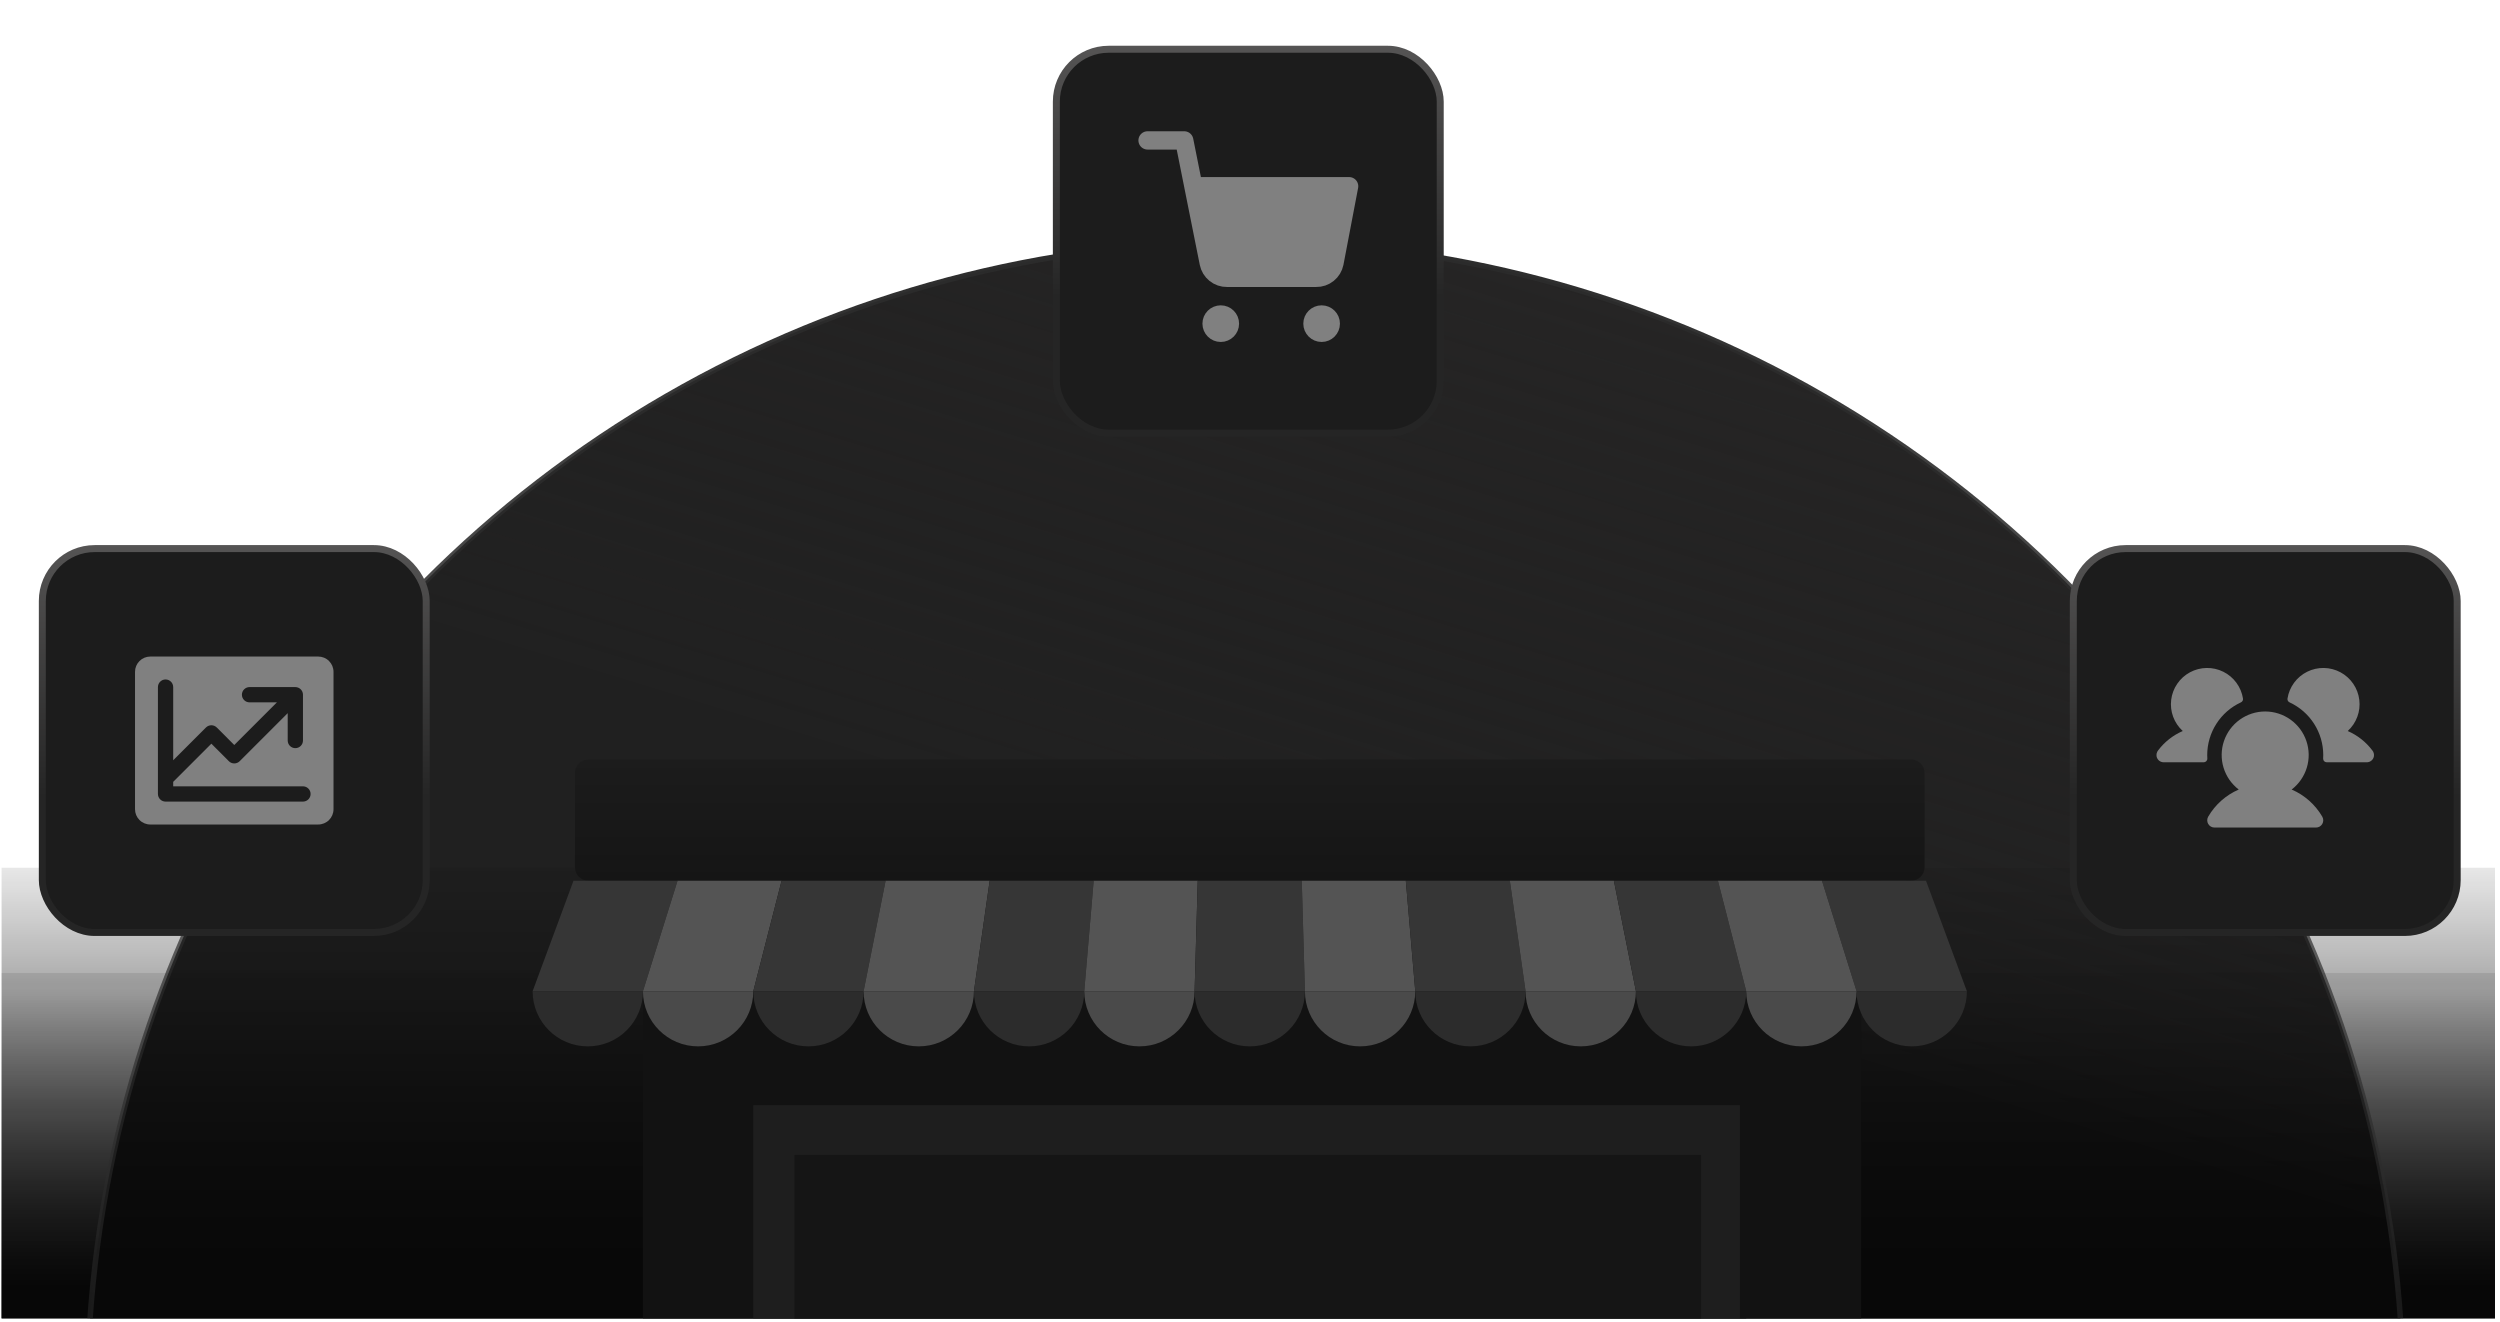 <?xml version="1.0" encoding="UTF-8"?> <svg xmlns="http://www.w3.org/2000/svg" width="380" height="201" viewBox="0 0 380 201" fill="none"><g clip-path="url(#clip0_9587_11180)"><path d="M-13.146 153.895C-13.146 150.582 -10.46 147.895 -7.146 147.895H390.854C394.168 147.895 396.854 150.582 396.854 153.895V246.895C396.854 250.209 394.168 252.895 390.854 252.895H-7.146C-10.46 252.895 -13.146 250.209 -13.146 246.895V153.895Z" fill="url(#paint0_linear_9587_11180)"></path><rect x="-14.26" y="131.895" width="410" height="105" rx="6" fill="url(#paint1_linear_9587_11180)"></rect><g clip-path="url(#clip1_9587_11180)"><circle data-figma-bg-blur-radius="33.4472" cx="189.276" cy="212.677" r="176.016" fill="url(#paint2_linear_9587_11180)" stroke="url(#paint3_linear_9587_11180)" stroke-width="0.836"></circle><rect x="6.433" y="83.385" width="58.35" height="58.35" rx="7.957" fill="#1C1C1C"></rect><rect x="6.433" y="83.385" width="58.35" height="58.35" rx="7.957" stroke="url(#paint4_linear_9587_11180)" stroke-width="1.061"></rect><path d="M48.372 99.796H22.844C22.229 99.796 21.639 100.04 21.203 100.476C20.768 100.911 20.523 101.501 20.523 102.117V123.003C20.523 123.619 20.768 124.209 21.203 124.644C21.639 125.079 22.229 125.324 22.844 125.324H48.372C48.988 125.324 49.578 125.079 50.013 124.644C50.449 124.209 50.693 123.619 50.693 123.003V102.117C50.693 101.501 50.449 100.911 50.013 100.476C49.578 100.04 48.988 99.796 48.372 99.796ZM46.052 121.843H25.165C24.857 121.843 24.562 121.721 24.345 121.503C24.127 121.285 24.005 120.99 24.005 120.683V104.437C24.005 104.13 24.127 103.834 24.345 103.617C24.562 103.399 24.857 103.277 25.165 103.277C25.473 103.277 25.768 103.399 25.985 103.617C26.203 103.834 26.325 104.13 26.325 104.437V115.561L31.306 110.579C31.414 110.471 31.542 110.385 31.683 110.327C31.824 110.268 31.975 110.238 32.127 110.238C32.28 110.238 32.431 110.268 32.572 110.327C32.712 110.385 32.84 110.471 32.948 110.579L35.608 113.24L42.09 106.758H37.929C37.621 106.758 37.326 106.636 37.108 106.418C36.891 106.201 36.769 105.905 36.769 105.598C36.769 105.29 36.891 104.995 37.108 104.777C37.326 104.56 37.621 104.437 37.929 104.437H44.891C45.199 104.437 45.494 104.56 45.712 104.777C45.929 104.995 46.052 105.29 46.052 105.598V112.56C46.052 112.868 45.929 113.163 45.712 113.38C45.494 113.598 45.199 113.72 44.891 113.72C44.584 113.72 44.288 113.598 44.071 113.38C43.853 113.163 43.731 112.868 43.731 112.56V108.399L36.429 115.702C36.322 115.81 36.194 115.895 36.053 115.954C35.912 116.012 35.761 116.042 35.608 116.042C35.456 116.042 35.305 116.012 35.164 115.954C35.023 115.895 34.895 115.81 34.787 115.702L32.127 113.04L26.325 118.842V119.522H46.052C46.359 119.522 46.654 119.644 46.872 119.862C47.09 120.08 47.212 120.375 47.212 120.683C47.212 120.99 47.09 121.285 46.872 121.503C46.654 121.721 46.359 121.843 46.052 121.843Z" fill="#808080"></path><rect x="315.143" y="83.385" width="58.35" height="58.35" rx="7.957" fill="#1C1C1C"></rect><rect x="315.143" y="83.385" width="58.35" height="58.35" rx="7.957" stroke="url(#paint5_linear_9587_11180)" stroke-width="1.061"></rect><path d="M335.514 115.288C335.518 115.363 335.506 115.438 335.48 115.508C335.454 115.578 335.414 115.642 335.363 115.696C335.311 115.75 335.249 115.793 335.18 115.823C335.112 115.852 335.038 115.867 334.963 115.867H328.883C328.635 115.868 328.393 115.784 328.198 115.629C328.003 115.475 327.865 115.259 327.809 115.017C327.773 114.851 327.775 114.68 327.813 114.515C327.852 114.349 327.926 114.195 328.032 114.062C329.004 112.772 330.295 111.757 331.777 111.115C331.126 110.521 330.627 109.781 330.321 108.955C330.016 108.129 329.912 107.242 330.02 106.368C330.128 105.494 330.443 104.658 330.94 103.931C331.437 103.204 332.101 102.607 332.877 102.189C333.652 101.772 334.516 101.546 335.397 101.531C336.277 101.516 337.148 101.712 337.937 102.103C338.727 102.494 339.411 103.068 339.932 103.778C340.453 104.487 340.797 105.312 340.935 106.182C340.953 106.299 340.932 106.418 340.875 106.522C340.819 106.626 340.73 106.709 340.622 106.758C339.093 107.464 337.798 108.594 336.89 110.013C335.982 111.431 335.499 113.08 335.497 114.765C335.497 114.941 335.497 115.115 335.514 115.288ZM360.592 114.061C359.622 112.772 358.335 111.757 356.855 111.115C357.506 110.521 358.005 109.781 358.311 108.955C358.617 108.129 358.72 107.242 358.612 106.368C358.505 105.494 358.189 104.658 357.692 103.931C357.195 103.204 356.531 102.607 355.756 102.189C354.98 101.772 354.116 101.546 353.236 101.531C352.355 101.516 351.484 101.712 350.695 102.103C349.906 102.494 349.222 103.068 348.7 103.778C348.179 104.487 347.835 105.312 347.698 106.182C347.68 106.299 347.701 106.418 347.757 106.522C347.814 106.626 347.903 106.709 348.01 106.758C349.539 107.464 350.834 108.594 351.742 110.013C352.65 111.431 353.134 113.08 353.135 114.765C353.135 114.941 353.135 115.115 353.118 115.288C353.115 115.363 353.126 115.438 353.152 115.508C353.178 115.578 353.218 115.642 353.27 115.696C353.321 115.75 353.383 115.793 353.452 115.823C353.521 115.852 353.595 115.867 353.67 115.867H359.749C359.998 115.868 360.24 115.784 360.435 115.629C360.63 115.475 360.767 115.259 360.824 115.017C360.86 114.851 360.858 114.679 360.819 114.514C360.78 114.348 360.705 114.193 360.599 114.061H360.592ZM348.329 120.011C349.426 119.17 350.233 118.007 350.635 116.684C351.037 115.361 351.015 113.946 350.571 112.636C350.128 111.327 349.285 110.19 348.161 109.384C347.038 108.579 345.69 108.145 344.307 108.145C342.925 108.145 341.577 108.579 340.453 109.384C339.33 110.19 338.487 111.327 338.043 112.636C337.599 113.946 337.577 115.361 337.979 116.684C338.382 118.007 339.188 119.17 340.286 120.011C338.338 120.854 336.712 122.3 335.645 124.135C335.548 124.302 335.497 124.492 335.497 124.686C335.497 124.88 335.548 125.07 335.645 125.237C335.742 125.405 335.881 125.544 336.049 125.641C336.216 125.737 336.406 125.788 336.6 125.788H352.033C352.226 125.788 352.416 125.737 352.584 125.641C352.752 125.544 352.891 125.405 352.988 125.237C353.084 125.07 353.135 124.88 353.135 124.686C353.135 124.492 353.084 124.302 352.988 124.135C351.918 122.299 350.289 120.853 348.338 120.011H348.329Z" fill="#808080"></path><rect x="160.565" y="7.486" width="58.35" height="58.35" rx="7.957" fill="#1C1C1C"></rect><rect x="160.565" y="7.486" width="58.35" height="58.35" rx="7.957" stroke="url(#paint6_linear_9587_11180)" stroke-width="1.061"></rect><g clip-path="url(#clip3_9587_11180)"><path d="M185.556 50.587C186.325 50.587 186.948 49.963 186.948 49.194C186.948 48.425 186.325 47.802 185.556 47.802C184.787 47.802 184.163 48.425 184.163 49.194C184.163 49.963 184.787 50.587 185.556 50.587Z" stroke="#808080" stroke-width="2.785" stroke-linecap="round" stroke-linejoin="round"></path><path d="M200.887 50.587C201.656 50.587 202.279 49.963 202.279 49.194C202.279 48.425 201.656 47.802 200.887 47.802C200.118 47.802 199.495 48.425 199.495 49.194C199.495 49.963 200.118 50.587 200.887 50.587Z" fill="#808080" stroke="#808080" stroke-width="2.785" stroke-linecap="round" stroke-linejoin="round"></path><path d="M181.393 28.306L183.732 39.988C183.86 40.629 184.208 41.205 184.718 41.615C185.227 42.025 185.864 42.243 186.517 42.23H200.052C200.705 42.243 201.342 42.025 201.851 41.615C202.361 41.205 202.709 40.629 202.837 39.988L205.065 28.306H181.393Z" fill="#808080"></path><path d="M174.431 21.343H180.001L183.732 39.988M183.732 39.988C183.86 40.629 184.208 41.205 184.718 41.615C185.227 42.025 185.864 42.243 186.517 42.23H200.052C200.705 42.243 201.342 42.025 201.851 41.615C202.361 41.205 202.709 40.629 202.837 39.988L205.065 28.306H181.393L183.732 39.988Z" stroke="#808080" stroke-width="2.785" stroke-linecap="round" stroke-linejoin="round"></path></g><path d="M290.491 115.438H89.435C88.305 115.438 87.39 116.354 87.39 117.483V131.824C87.39 132.953 88.305 133.869 89.435 133.869H290.491C291.621 133.869 292.536 132.953 292.536 131.824V117.483C292.536 116.354 291.621 115.438 290.491 115.438Z" fill="url(#paint7_linear_9587_11180)"></path><path d="M265.428 257.483L265.428 133.869L97.729 133.869L97.729 257.483L265.428 257.483Z" fill="#121212"></path><path d="M282.901 257.483L282.901 133.869L264.471 133.869L264.471 257.483L282.901 257.483Z" fill="#121212"></path><path d="M102.989 133.869H87.175L80.959 150.662H97.728L102.989 133.869Z" fill="#363636"></path><path d="M97.728 150.662C97.728 155.294 93.974 159.047 89.343 159.047C84.712 159.047 80.959 155.294 80.959 150.662H97.728Z" fill="#2C2C2C"></path><path d="M118.802 133.869H102.989L97.728 150.662H114.498L118.802 133.869Z" fill="#545454"></path><path d="M114.498 150.662C114.498 155.294 110.744 159.047 106.113 159.047C101.482 159.047 97.728 155.294 97.728 150.662H114.498Z" fill="#4A4A4A"></path><path d="M134.615 133.869H118.802L114.498 150.662H131.268L134.615 133.869Z" fill="#363636"></path><path d="M131.268 150.662C131.268 155.294 127.514 159.047 122.883 159.047C118.252 159.047 114.498 155.294 114.498 150.662H131.268Z" fill="#2C2C2C"></path><path d="M150.429 133.869H134.615L131.268 150.662H148.038L150.429 133.869Z" fill="#545454"></path><path d="M148.038 150.662C148.038 155.294 144.284 159.047 139.653 159.047C135.022 159.047 131.268 155.294 131.268 150.662H148.038Z" fill="#4A4A4A"></path><path d="M166.242 133.869H150.429L148.038 150.662H164.808L166.242 133.869Z" fill="#363636"></path><path d="M164.808 150.662C164.808 155.294 161.054 159.047 156.423 159.047C151.792 159.047 148.038 155.294 148.038 150.662H164.808Z" fill="#2C2C2C"></path><path d="M182.056 133.869H166.242L164.808 150.662H181.578L182.056 133.869Z" fill="#545454"></path><path d="M181.578 150.662C181.578 155.294 177.824 159.047 173.193 159.047C168.562 159.047 164.808 155.294 164.808 150.662H181.578Z" fill="#4A4A4A"></path><path d="M197.87 133.869H182.056L181.578 150.662H198.348L197.87 133.869Z" fill="#363636"></path><path d="M198.348 150.662C198.348 155.294 194.594 159.047 189.963 159.047C185.332 159.047 181.578 155.294 181.578 150.662H198.348Z" fill="#2C2C2C"></path><path d="M213.683 133.869H197.87L198.348 150.662H215.118L213.683 133.869Z" fill="#545454"></path><path d="M215.118 150.662C215.118 155.294 211.364 159.047 206.733 159.047C202.102 159.047 198.348 155.294 198.348 150.662H215.118Z" fill="#4A4A4A"></path><path d="M229.497 133.869H213.683L215.118 150.662H231.888L229.497 133.869Z" fill="#363636"></path><path d="M231.888 150.662C231.888 155.294 228.134 159.047 223.503 159.047C218.872 159.047 215.118 155.294 215.118 150.662H231.888Z" fill="#2C2C2C"></path><path d="M245.31 133.869H229.497L231.888 150.662H248.658L245.31 133.869Z" fill="#545454"></path><path d="M248.658 150.662C248.658 155.294 244.904 159.047 240.273 159.047C235.642 159.047 231.888 155.294 231.888 150.662H248.658Z" fill="#4A4A4A"></path><path d="M261.124 133.869H245.31L248.658 150.662H265.427L261.124 133.869Z" fill="#363636"></path><path d="M265.427 150.662C265.427 155.294 261.673 159.047 257.043 159.047C252.411 159.047 248.658 155.294 248.658 150.662H265.427Z" fill="#2C2C2C"></path><path d="M292.751 133.869H276.938L282.198 150.662H298.968L292.751 133.869Z" fill="#363636"></path><path d="M298.968 150.662C298.968 155.294 295.214 159.047 290.583 159.047C285.952 159.047 282.198 155.294 282.198 150.662H298.968Z" fill="#2C2C2C"></path><path d="M276.938 133.869H261.124L265.427 150.662H282.198L276.938 133.869Z" fill="#545454"></path><path d="M282.198 150.662C282.198 155.294 278.443 159.047 273.813 159.047C269.182 159.047 265.428 155.294 265.428 150.662H282.198Z" fill="#4A4A4A"></path><path d="M264.471 167.986H114.498V228.46H264.471V167.986Z" fill="#1E1E1E"></path><path d="M258.566 175.553H120.742V220.892H258.566V175.553Z" fill="#151515"></path></g></g><defs><clipPath id="bgblur_2_9587_11180_clip_path" transform="translate(20.605 -2.796)"><circle cx="189.276" cy="212.677" r="176.016"></circle></clipPath><linearGradient id="paint0_linear_9587_11180" x1="190.24" y1="151.124" x2="190.24" y2="228.524" gradientUnits="userSpaceOnUse"><stop stop-color="#131313" stop-opacity="0.1"></stop><stop offset="0.825" stop-color="#070707"></stop></linearGradient><linearGradient id="paint1_linear_9587_11180" x1="190.74" y1="131.895" x2="190.74" y2="209.296" gradientUnits="userSpaceOnUse"><stop stop-color="#131313" stop-opacity="0.1"></stop><stop offset="0.825" stop-color="#070707"></stop></linearGradient><linearGradient id="paint2_linear_9587_11180" x1="234.634" y1="36.661" x2="203.618" y2="137.782" gradientUnits="userSpaceOnUse"><stop stop-color="#262525"></stop><stop offset="1" stop-color="#080808" stop-opacity="0.9"></stop></linearGradient><linearGradient id="paint3_linear_9587_11180" x1="189.276" y1="36.661" x2="189.276" y2="388.693" gradientUnits="userSpaceOnUse"><stop stop-color="#2B2B2B"></stop><stop offset="1" stop-color="#2B2B2B" stop-opacity="0"></stop></linearGradient><linearGradient id="paint4_linear_9587_11180" x1="35.608" y1="121.039" x2="35.608" y2="6.268" gradientUnits="userSpaceOnUse"><stop stop-color="#252525"></stop><stop offset="1" stop-color="#B5B2B2"></stop></linearGradient><linearGradient id="paint5_linear_9587_11180" x1="344.318" y1="121.039" x2="344.318" y2="6.268" gradientUnits="userSpaceOnUse"><stop stop-color="#252525"></stop><stop offset="1" stop-color="#B5B2B2"></stop></linearGradient><linearGradient id="paint6_linear_9587_11180" x1="189.74" y1="45.14" x2="189.74" y2="-69.631" gradientUnits="userSpaceOnUse"><stop stop-color="#252525"></stop><stop offset="1" stop-color="#B5B2B2"></stop></linearGradient><linearGradient id="paint7_linear_9587_11180" x1="189.963" y1="115.438" x2="189.963" y2="133.869" gradientUnits="userSpaceOnUse"><stop stop-color="#1C1C1C"></stop><stop offset="1" stop-color="#151515"></stop></linearGradient><clipPath id="clip0_9587_11180"><rect width="379" height="200" fill="white" transform="translate(0.24 0.395)"></rect></clipPath><clipPath id="clip1_9587_11180"><path d="M-49.76 -35.642C-49.76 -39.743 -46.435 -43.068 -42.334 -43.068H421.814C425.915 -43.068 429.24 -39.743 429.24 -35.642V196.432C429.24 200.534 425.915 203.858 421.814 203.858H-42.334C-46.435 203.858 -49.76 200.534 -49.76 196.432V-35.642Z" fill="white"></path></clipPath><clipPath id="clip3_9587_11180"><rect width="33.419" height="33.419" fill="white" transform="translate(173.031 19.952)"></rect></clipPath></defs></svg> 